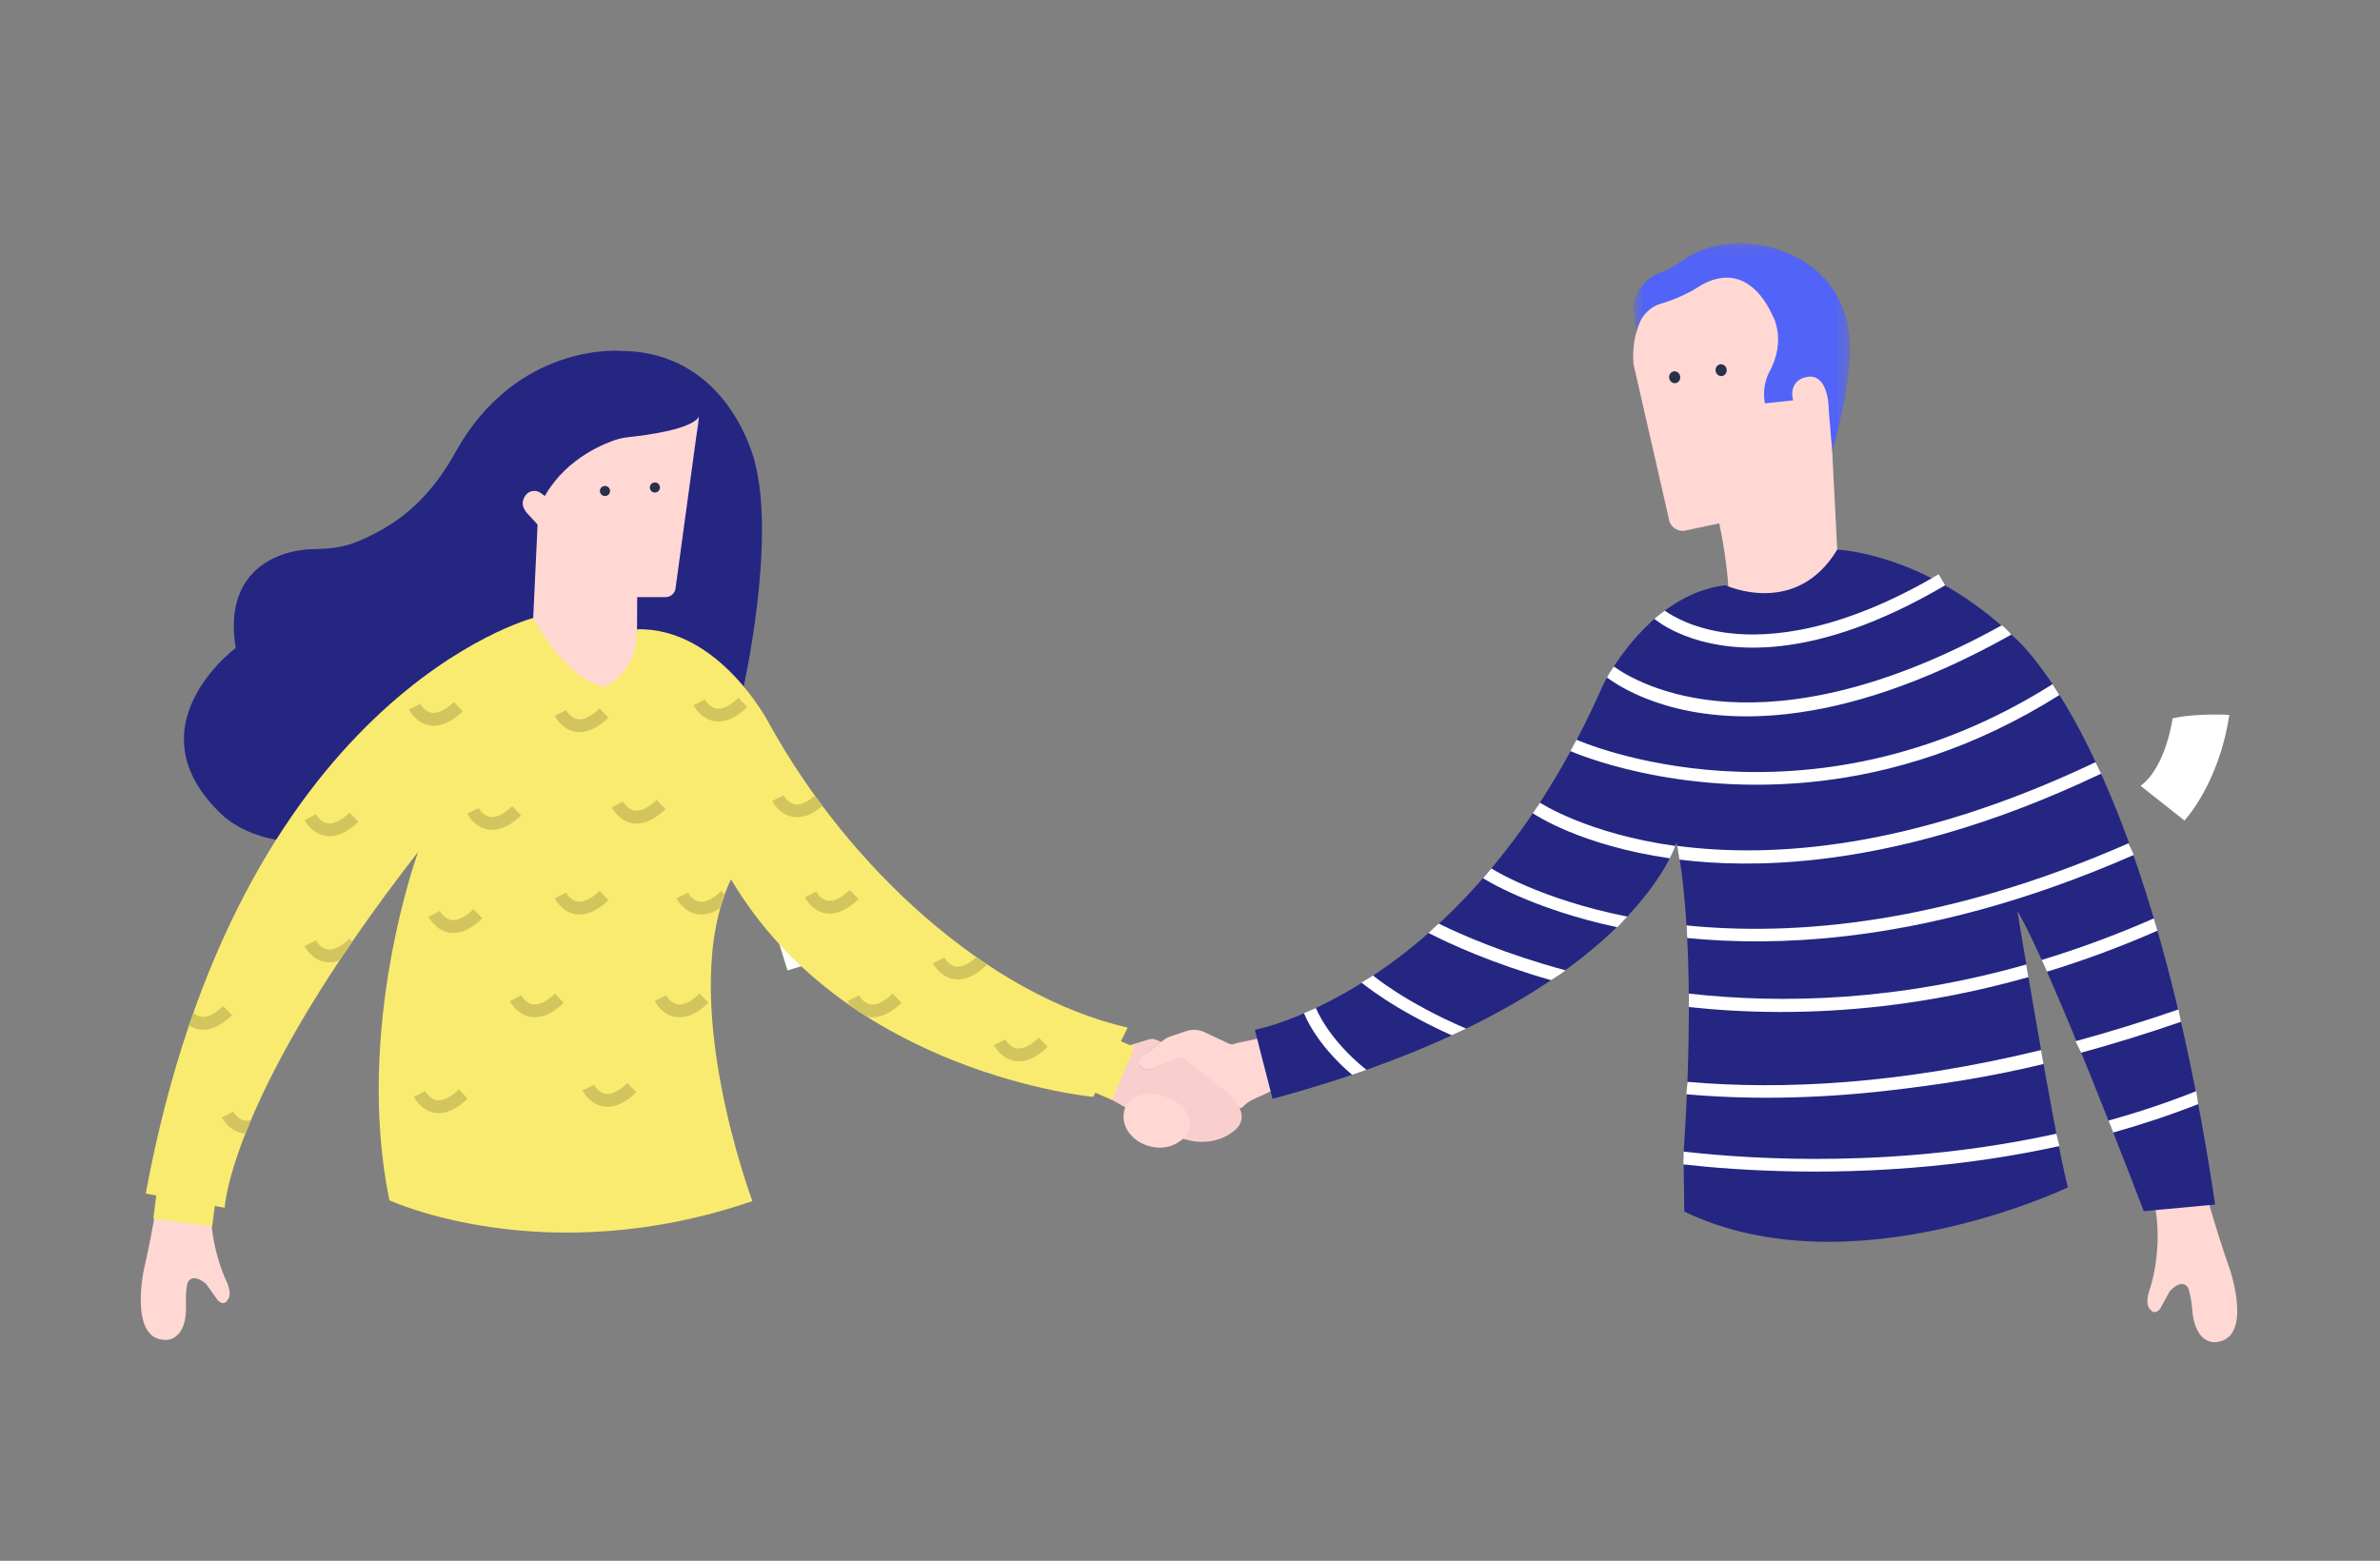 <?xml version="1.0" encoding="UTF-8"?>
<svg width="186px" height="122px" viewBox="0 0 186 122" version="1.1" xmlns="http://www.w3.org/2000/svg" xmlns:xlink="http://www.w3.org/1999/xlink">
    <rect x="0" y="0" width="186" height="122" fill="#808080" stroke="none"/>
    <!-- Generator: Sketch 50 (54983) - http://www.bohemiancoding.com/sketch -->
    <title>Illu-2 Copy 2</title>
    <desc>Created with Sketch.</desc>
    <defs>
        <polygon id="path-1" points="0.68 0.086 17.595 0.086 17.595 16.422 0.68 16.422"></polygon>
    </defs>
    <g id="Illu-2-Copy-2" stroke="none" stroke-width="1" fill="none" fill-rule="evenodd">
        <g id="Illus_3" transform="translate(11, 18)">
            <path d="M158.792,38.152 C158.792,38.152 158.279,41.979 156.287,43.421 L159.717,46.136 C159.717,46.136 162.402,43.31 163.224,37.878 C163.224,37.878 160.567,37.729 158.792,38.152" id="Fill-1" fill="#FFFFFF"></path>
            <path d="M77.966,64.974 C77.962,64.787 78.077,64.674 78.212,64.575 C78.443,64.405 78.679,64.242 78.908,64.07 C79.282,63.791 79.65,63.503 80.028,63.23 C80.133,63.153 80.251,63.092 80.375,63.048 C80.815,62.894 81.257,62.746 81.699,62.597 C82.169,62.438 82.683,62.468 83.131,62.68 C83.762,62.977 84.394,63.271 85.023,63.571 C85.181,63.646 85.327,63.66 85.49,63.586 C85.721,63.485 88.399,62.989 88.631,62.893 C88.735,62.85 88.854,62.893 88.909,62.991 C89.503,64.036 88.141,65.703 88.737,66.747 C88.8,66.861 88.771,67.002 88.667,67.08 C88.159,67.458 86.954,67.845 86.446,68.223 C86.285,68.342 86.021,68.708 85.864,68.587 C84.41,67.459 82.912,65.984 81.561,64.833 C81.379,64.679 81.219,64.66 80.998,64.76 C80.248,65.104 79.865,65.203 79.111,65.534 C78.786,65.675 78.39,65.618 78.149,65.365 C78.052,65.264 78.001,65.12 77.929,64.995 C77.942,64.989 77.954,64.981 77.966,64.974" id="Fill-3" fill="#FFD8D4"></path>
            <path d="M80.644,70.676 L74.232,67.015 C73.995,66.882 74.141,66.69 74.141,66.69 L75.778,63.65 C75.902,63.268 76.135,63.426 76.135,63.426 L76.713,63.642 C77.022,63.812 77.209,63.725 77.209,63.725 L78.7,63.272 C79.051,63.143 79.234,63.23 79.234,63.23 L79.746,63.439 L78.131,64.658 C77.84,64.893 78.023,65.173 78.023,65.173 C78.278,65.771 78.998,65.564 78.998,65.564 C79.094,65.543 80.998,64.711 80.998,64.711 C81.26,64.519 81.445,64.699 81.445,64.699 L84.706,67.202 C84.706,67.202 87.312,69.195 85.234,70.547 C85.234,70.547 83.406,72.049 80.644,70.676" id="Fill-5" fill="#F9CFCD"></path>
            <path d="M81.575,70.907 L81.902,70.375 C82.4,68.972 80.754,68.02 80.754,68.02 C78.585,66.922 77.4,67.954 77.4,67.954 L77.062,68.277 C77.062,68.277 76.113,69.868 77.882,71.171 C77.882,71.171 79.854,72.537 81.575,70.907" id="Fill-7" fill="#FFD8D4"></path>
            <path d="M13.913,47.667 C8.945,48.354 6.327,45.664 6.327,45.664 C-0.902,38.809 7.422,32.65 7.422,32.65 C6.388,26.424 10.93,24.961 13.491,24.923 C14.632,24.906 15.781,24.798 16.84,24.374 C17.881,23.958 18.823,23.448 19.661,22.9 C21.745,21.538 23.36,19.578 24.565,17.398 C29.378,8.694 37.522,9.429 37.522,9.429 C46.043,9.479 47.991,18.132 47.991,18.132 C49.655,24.448 47.075,35.876 47.075,35.876" id="Fill-9" fill="#242682"></path>
            <polygon id="Fill-11" fill="#FFFFFF" points="50.543 57.856 47.596 48.321 49.506 47.731 52.453 57.266"></polygon>
            <path d="M38.743,30.257 L38.715,27.69 C43.082,25.48 41.8,23.427 41.8,23.427 L43.654,14.95 C42.394,16.381 37.657,16.22 37.657,16.22 C33.189,17.739 31.829,20.64 31.829,20.64 L31.062,21.832 L30.82,29.041" id="Fill-13" fill="#3353DB"></path>
            <path d="M38.799,28.671 L38.761,35.05 C38.048,35.256 36.872,37.163 36.28,37.255 C30.542,38.139 30.649,30.726 30.649,30.726 L31.07,21.831 C32.426,18.421 35.508,16.953 36.926,16.442 C37.323,16.299 37.736,16.209 38.155,16.165 C39.481,16.026 43.067,15.563 43.628,14.561 L41.804,27.916 C41.787,28.333 41.449,28.665 41.032,28.675 L38.799,28.671 Z" id="Fill-15" fill="#FFD8D4"></path>
            <path d="M31.547,23.581 L30.133,22.046 C29.769,21.547 29.781,21.214 30.016,20.803 C30.249,20.393 30.772,20.249 31.183,20.482 L32.157,21.195 L31.547,23.581 Z" id="Fill-17" fill="#FFD8D4"></path>
            <path d="M40.155,20.501 C40.373,20.515 40.561,20.349 40.575,20.131 C40.589,19.913 40.424,19.725 40.206,19.711 C39.987,19.697 39.8,19.862 39.786,20.081 C39.771,20.299 39.937,20.487 40.155,20.501" id="Fill-19" fill="#27314A"></path>
            <path d="M36.255,20.773 C36.473,20.787 36.661,20.622 36.675,20.404 C36.689,20.185 36.524,19.998 36.305,19.984 C36.087,19.969 35.899,20.135 35.885,20.353 C35.871,20.571 36.036,20.759 36.255,20.773" id="Fill-21" fill="#27314A"></path>
            <path d="M1.565,74.157 C1.565,74.157 0.989,78.042 0.241,81.258 C0.241,81.258 -0.926,86.684 1.883,86.732 C1.883,86.732 3.457,86.923 3.541,84.38 C3.541,84.38 3.461,82.675 3.693,82.204 C3.693,82.204 4.04,81.45 5.114,82.367 L6.021,83.643 C6.021,83.643 6.5,84.16 6.801,83.582 C6.801,83.582 7.223,83.233 6.646,82.033 C6.646,82.033 4.908,78.47 5.655,74.303 L1.565,74.157 Z" id="Fill-23" fill="#FFD8D4"></path>
            <path d="M47.801,75.883 C47.801,75.883 41.777,59.848 46.13,50.731 C55.154,65.987 74.441,67.737 74.441,67.737 L77.133,62.325 C66.264,59.833 55.344,49.862 49.113,38.561 C49.113,38.561 45.234,31.029 38.784,31.188 C38.783,34.688 36.28,35.665 36.28,35.665 C33.318,35.297 30.668,30.305 30.668,30.305 C30.668,30.305 7.61,36.321 0.389,75.298 L6.561,76.403 C6.561,76.403 6.949,67.493 21.68,48.584 C21.68,48.584 16.661,62.26 19.429,75.818 C19.429,75.818 31.554,81.463 47.801,75.883" id="Fill-25" fill="#F9EB70"></path>
            <polygon id="Fill-27" fill="#F9EB70" points="5.584 77.856 0.979 77.269 1.717 71.48 6.322 72.068"></polygon>
            <polygon id="Fill-29" fill="#F9EB70" points="77.662 63.846 75.892 67.969 70.53 65.669 72.299 61.545"></polygon>
            <path d="M27.468,46.869 C27.352,46.869 27.238,46.858 27.123,46.839 C26.047,46.652 25.536,45.641 25.515,45.598 L26.409,45.152 C26.413,45.158 26.727,45.76 27.301,45.854 C27.78,45.936 28.378,45.644 29.03,45.017 L29.725,45.736 C28.945,46.489 28.188,46.869 27.468,46.869" id="Fill-31" fill="#D3C55E"></path>
            <path d="M34.3,53.485 C34.184,53.485 34.07,53.474 33.955,53.455 C32.879,53.268 32.368,52.257 32.347,52.214 L33.241,51.768 C33.245,51.774 33.559,52.376 34.133,52.47 C34.605,52.545 35.211,52.26 35.862,51.633 L36.557,52.352 C35.777,53.105 35.02,53.485 34.3,53.485" id="Fill-33" fill="#D3C55E"></path>
            <path d="M45.29,52.991 C44.786,53.319 44.295,53.485 43.821,53.485 C43.705,53.485 43.59,53.474 43.476,53.455 C42.399,53.267 41.889,52.258 41.867,52.215 L42.762,51.768 C42.766,51.774 43.079,52.375 43.653,52.47 C44.127,52.553 44.73,52.263 45.384,51.633 L45.639,51.905 L45.29,52.991 Z" id="Fill-35" fill="#D3C55E"></path>
            <path d="M36.474,68.511 C36.358,68.511 36.243,68.5 36.128,68.481 C35.052,68.293 34.542,67.283 34.521,67.24 L35.416,66.794 C35.419,66.8 35.733,67.401 36.306,67.496 C36.786,67.574 37.384,67.287 38.036,66.658 L38.73,67.379 C37.951,68.131 37.193,68.511 36.474,68.511" id="Fill-37" fill="#D3C55E"></path>
            <path d="M30.801,61.516 C30.685,61.516 30.57,61.505 30.455,61.486 C29.379,61.298 28.869,60.288 28.848,60.245 L29.742,59.8 C29.746,59.806 30.059,60.407 30.633,60.502 C31.115,60.578 31.712,60.291 32.363,59.663 L33.057,60.385 C32.278,61.136 31.52,61.516 30.801,61.516" id="Fill-39" fill="#D3C55E"></path>
            <path d="M23.294,69.006 C23.178,69.006 23.063,68.996 22.948,68.977 C21.872,68.789 21.362,67.779 21.341,67.736 L22.235,67.29 C22.239,67.296 22.552,67.897 23.126,67.992 C23.614,68.07 24.204,67.782 24.856,67.154 L25.55,67.875 C24.771,68.627 24.013,69.006 23.294,69.006" id="Fill-41" fill="#D3C55E"></path>
            <path d="M42.114,61.516 C41.998,61.516 41.882,61.505 41.767,61.486 C40.692,61.298 40.181,60.288 40.16,60.245 L41.054,59.8 C41.058,59.806 41.372,60.407 41.946,60.502 C42.423,60.584 43.024,60.294 43.676,59.663 L44.37,60.385 C43.591,61.136 42.833,61.516 42.114,61.516" id="Fill-43" fill="#D3C55E"></path>
            <path d="M38.762,46.373 C38.646,46.373 38.531,46.363 38.417,46.344 C37.341,46.156 36.83,45.146 36.809,45.103 L37.703,44.657 C37.707,44.663 38.021,45.264 38.595,45.359 C39.068,45.44 39.673,45.148 40.324,44.521 L41.018,45.242 C40.239,45.994 39.482,46.373 38.762,46.373" id="Fill-45" fill="#D3C55E"></path>
            <path d="M53.275,44.998 C52.593,45.583 51.929,45.878 51.295,45.878 C51.179,45.878 51.066,45.867 50.952,45.848 C49.876,45.661 49.364,44.65 49.343,44.607 L50.237,44.161 C50.242,44.167 50.554,44.769 51.129,44.863 C51.556,44.937 52.097,44.703 52.681,44.188 L53.275,44.998 Z" id="Fill-47" fill="#D3C55E"></path>
            <path d="M53.849,53.409 C53.733,53.409 53.617,53.399 53.502,53.38 C52.427,53.192 51.916,52.182 51.895,52.139 L52.789,51.693 C52.793,51.699 53.107,52.3 53.681,52.395 C54.156,52.481 54.758,52.186 55.411,51.557 L56.105,52.278 C55.326,53.03 54.568,53.409 53.849,53.409" id="Fill-49" fill="#D3C55E"></path>
            <path d="M65.942,57.243 L66.118,57.425 C65.338,58.178 64.582,58.557 63.861,58.557 C63.745,58.557 63.63,58.547 63.517,58.527 C62.441,58.341 61.929,57.33 61.908,57.287 L62.803,56.841 C62.806,56.847 63.12,57.448 63.694,57.543 C64.138,57.616 64.701,57.365 65.308,56.813 L65.942,57.243 Z" id="Fill-51" fill="#D3C55E"></path>
            <path d="M56.704,61.454 C56.752,61.467 56.801,61.477 56.851,61.486 C56.966,61.506 57.082,61.516 57.198,61.516 C57.917,61.516 58.675,61.137 59.454,60.385 L58.761,59.664 C58.108,60.294 57.501,60.584 57.03,60.502 C56.456,60.406 56.142,59.806 56.139,59.8 L55.244,60.246 C55.253,60.264 55.342,60.439 55.517,60.656 L56.704,61.454 Z" id="Fill-53" fill="#D3C55E"></path>
            <path d="M68.627,64.957 C68.511,64.957 68.396,64.946 68.281,64.927 C67.205,64.739 66.694,63.729 66.673,63.686 L67.567,63.24 C67.571,63.246 67.885,63.847 68.459,63.942 C68.932,64.027 69.537,63.734 70.189,63.104 L70.883,63.825 C70.104,64.577 69.346,64.957 68.627,64.957" id="Fill-55" fill="#D3C55E"></path>
            <path d="M34.3,39.224 C34.184,39.224 34.069,39.214 33.955,39.194 C32.879,39.007 32.368,37.996 32.347,37.953 L33.241,37.508 C33.245,37.514 33.559,38.114 34.133,38.209 C34.605,38.291 35.21,37.999 35.862,37.371 L36.556,38.093 C35.777,38.844 35.02,39.224 34.3,39.224" id="Fill-57" fill="#D3C55E"></path>
            <path d="M22.912,38.728 C22.796,38.728 22.681,38.717 22.566,38.698 C21.49,38.51 20.979,37.5 20.958,37.457 L21.852,37.011 C21.856,37.017 22.17,37.618 22.744,37.713 C23.218,37.793 23.821,37.505 24.474,36.875 L25.168,37.596 C24.389,38.348 23.631,38.728 22.912,38.728" id="Fill-59" fill="#D3C55E"></path>
            <path d="M45.146,38.394 C45.03,38.394 44.915,38.384 44.801,38.365 C43.725,38.177 43.214,37.167 43.193,37.124 L44.087,36.678 C44.091,36.684 44.405,37.285 44.979,37.38 C45.452,37.461 46.057,37.169 46.708,36.542 L47.402,37.263 C46.623,38.015 45.866,38.394 45.146,38.394" id="Fill-61" fill="#D3C55E"></path>
            <path d="M14.752,47.364 C14.636,47.364 14.521,47.354 14.407,47.335 C13.331,47.147 12.82,46.137 12.799,46.094 L13.693,45.648 C13.697,45.654 14.011,46.255 14.585,46.35 C15.059,46.432 15.663,46.14 16.315,45.512 L17.008,46.233 C16.229,46.985 15.472,47.364 14.752,47.364" id="Fill-63" fill="#D3C55E"></path>
            <path d="M16.533,55.599 L16.313,55.37 C15.663,55.998 15.058,56.286 14.585,56.208 C14.011,56.114 13.697,55.511 13.693,55.505 L12.799,55.953 C12.82,55.995 13.331,57.005 14.407,57.193 C14.521,57.212 14.636,57.222 14.752,57.222 C15.008,57.222 15.268,57.175 15.533,57.078 L16.533,55.599 Z" id="Fill-65" fill="#D3C55E"></path>
            <path d="M3.769,62.152 C3.982,62.293 4.237,62.408 4.536,62.46 C4.65,62.479 4.764,62.49 4.88,62.49 C5.6,62.49 6.357,62.11 7.137,61.357 L6.442,60.638 C5.791,61.265 5.187,61.551 4.713,61.475 C4.462,61.433 4.261,61.295 4.114,61.152 L3.769,62.152 Z" id="Fill-67" fill="#D3C55E"></path>
            <path d="M8.607,69.559 C8.435,69.606 8.275,69.617 8.127,69.592 C7.553,69.497 7.239,68.896 7.236,68.89 L6.34,69.336 C6.362,69.379 6.873,70.389 7.949,70.577 C8.024,70.589 8.1,70.598 8.175,70.603 L8.607,69.559 Z" id="Fill-69" fill="#D3C55E"></path>
            <path d="M24.437,54.919 C24.321,54.919 24.206,54.908 24.091,54.889 C23.015,54.701 22.504,53.691 22.483,53.648 L23.377,53.202 C23.381,53.208 23.695,53.809 24.269,53.904 C24.746,53.99 25.347,53.696 25.999,53.066 L26.693,53.787 C25.914,54.539 25.156,54.919 24.437,54.919" id="Fill-71" fill="#D3C55E"></path>
            <path d="M161.153,74.367 C161.153,74.367 162.172,78.159 163.282,81.268 C163.282,81.268 165.065,86.525 162.279,86.895 C162.279,86.895 160.738,87.264 160.363,84.748 C160.363,84.748 160.245,83.045 159.963,82.605 C159.963,82.605 159.53,81.894 158.569,82.93 L157.814,84.302 C157.814,84.302 157.399,84.87 157.031,84.33 C157.031,84.33 156.573,84.032 157.007,82.773 C157.007,82.773 158.327,79.036 157.107,74.98 L161.153,74.367 Z" id="Fill-73" fill="#FFD8D4"></path>
            <path d="M123.359,22.905 C124.356,27.615 124.127,30.599 124.127,30.599 L132.708,27.477 L131.851,10.569 C132.107,6.358 128.899,2.736 124.689,2.48 C121.069,2.26 117.883,4.599 116.898,7.934 C116.656,8.755 116.597,9.619 116.663,10.471 L119.406,22.477 C119.454,23.096 120.002,23.553 120.62,23.49 L123.359,22.905 Z" id="Fill-75" fill="#FFD8D4"></path>
            <path d="M119.956,11.947 C120.192,11.906 120.35,11.669 120.307,11.416 C120.264,11.162 120.036,10.99 119.8,11.03 C119.562,11.071 119.406,11.308 119.449,11.561 C119.492,11.815 119.72,11.987 119.956,11.947" id="Fill-77" fill="#27314A"></path>
            <path d="M123.587,11.393 C123.823,11.353 123.981,11.115 123.938,10.862 C123.895,10.609 123.667,10.436 123.431,10.476 C123.194,10.517 123.037,10.754 123.08,11.008 C123.123,11.261 123.351,11.433 123.587,11.393" id="Fill-79" fill="#27314A"></path>
            <g id="Group-83" transform="translate(116, 0.914)">
                <mask id="mask-2" fill="white">
                    <use xlink:href="#path-1"></use>
                </mask>
                <g id="Clip-82"></g>
                <path d="M13.139,12.377 C12.879,11.477 13.296,10.565 14.492,10.525 C14.506,10.524 14.521,10.528 14.535,10.53 C14.535,10.53 15.881,10.43 15.923,13.201 L16.194,16.422 C16.194,16.422 17.254,12.736 17.518,9.622 C17.518,9.622 18.659,2.962 12.196,0.689 C12.196,0.689 8.398,-1.012 4.708,1.294 C4.708,1.294 3.587,2.185 2.663,2.424 C2.663,2.424 0.578,3.183 0.684,5.457 L0.869,7.026 C0.869,7.026 1.221,5.213 2.9,4.795 C2.9,4.795 4.434,4.355 5.735,3.512 C6.307,3.141 6.949,2.878 7.626,2.806 C8.879,2.671 10.389,3.289 11.532,5.748 C11.532,5.748 12.658,7.65 11.266,10.18 C11.266,10.18 10.659,11.24 10.932,12.614" id="Fill-81" fill="#5263F7" mask="url(#mask-2)"></path>
            </g>
            <path d="M120.63,76.702 C133.601,82.962 150.61,74.809 150.61,74.809 C149.593,71.058 146.66,53.211 146.66,53.211 C149.232,57.465 156.538,76.672 156.538,76.672 L162.116,76.153 C156.727,40.009 146.373,31.777 146.373,31.777 C139.462,25.183 132.58,24.964 132.58,24.964 C129.356,30.318 123.846,27.746 123.846,27.746 C117.776,28.451 114.309,35.481 114.309,35.481 C103.782,59.436 87.068,62.495 87.068,62.495 L88.45,67.889 C116.556,60.315 120.017,47.849 120.017,47.849 C120.017,47.849 121.768,54.665 120.568,72.209" id="Fill-84" fill="#242682"></path>
            <path d="M119.101,29.731 C119.714,30.165 121.356,31.144 124.059,31.481 C127.314,31.883 132.806,31.417 140.507,26.888 L141.014,27.75 C135.84,30.792 131.593,32.103 128.225,32.492 C122.23,33.184 119.001,30.947 118.286,30.373 C118.286,30.373 118.524,30.156 119.101,29.731" id="Fill-86" fill="#FFFFFF"></path>
            <path d="M145.407,30.895 C126.814,41.167 117.03,35.464 115.12,34.097 C115.12,34.097 114.82,34.515 114.612,34.907 L114.589,34.96 C116.037,36.02 120.641,38.739 128.753,37.802 C133.394,37.266 139.185,35.532 146.19,31.604 C146.19,31.604 145.517,30.834 145.407,30.895" id="Fill-88" fill="#FFFFFF"></path>
            <path d="M131.198,43.056 C119.953,44.355 111.849,40.761 111.728,40.706 L112.205,39.819 C112.381,39.898 130.026,47.706 149.412,35.478 L149.946,36.325 C143.302,40.514 136.85,42.403 131.198,43.056" id="Fill-90" fill="#FFFFFF"></path>
            <path d="M120.253,49.191 C123.125,49.547 126.779,49.67 131.158,49.164 C137.189,48.467 144.591,46.579 153.205,42.472 L152.774,41.571 C138.44,48.403 127.424,49.087 120.075,48.118 L120.253,49.191 Z" id="Fill-92" fill="#FFFFFF"></path>
            <path d="M119.925,48.121 C113.102,47.179 109.424,44.789 109.352,44.74 L108.787,45.565 C108.943,45.671 112.547,48.091 119.492,49.089 C119.492,49.089 119.857,48.394 119.925,48.121" id="Fill-94" fill="#FFFFFF"></path>
            <path d="M120.858,55.32 C124.43,55.674 128.565,55.713 133.22,55.175 C139.739,54.422 147.292,52.542 155.761,48.824 L155.358,47.909 C140.905,54.253 129.215,55.183 120.805,54.336 L120.858,55.32 Z" id="Fill-96" fill="#FFFFFF"></path>
            <path d="M116.178,53.647 C109.328,52.283 105.633,49.933 105.552,49.879 L104.9,50.643 C104.981,50.697 108.661,53.04 115.393,54.48 L116.178,53.647 Z" id="Fill-98" fill="#FFFFFF"></path>
            <path d="M147.525,58.377 C143.534,59.507 139.72,60.228 136.133,60.642 C130.457,61.298 125.347,61.186 120.99,60.716 L120.984,59.665 C128.375,60.493 137.355,60.232 147.356,57.388 L147.525,58.377 Z" id="Fill-100" fill="#FFFFFF"></path>
            <path d="M148.971,57.952 C151.791,57.094 154.635,56.052 157.609,54.746 L157.327,53.786 C154.356,55.091 151.389,56.178 148.562,57.034 L148.971,57.952 Z" id="Fill-102" fill="#FFFFFF"></path>
            <path d="M111.324,57.839 C106.685,56.583 103.284,55.102 101.431,54.19 L100.636,54.924 C102.338,55.797 105.619,57.304 110.216,58.616 C110.216,58.616 111.418,57.864 111.324,57.839" id="Fill-104" fill="#FFFFFF"></path>
            <path d="M103.579,62.402 C98.773,60.335 96.376,58.308 96.308,58.249 L95.403,58.798 C95.471,58.857 97.808,60.839 102.453,62.926 L103.579,62.402 Z" id="Fill-106" fill="#FFFFFF"></path>
            <path d="M148.706,65.167 C144.413,66.214 140.363,66.807 136.591,67.242 C130.71,67.922 125.399,67.941 120.79,67.534 L120.875,66.564 C128.321,67.213 137.543,66.753 148.514,64.076 L148.706,65.167 Z" id="Fill-108" fill="#FFFFFF"></path>
            <path d="M151.645,64.285 C154.156,63.599 156.754,62.799 159.446,61.869 L159.253,60.902 C156.504,61.851 153.771,62.69 151.204,63.387 L151.645,64.285 Z" id="Fill-110" fill="#FFFFFF"></path>
            <path d="M160.794,68.303 C158.581,69.171 156.366,69.903 154.151,70.525 L153.782,69.594 C156.058,68.957 158.351,68.198 160.635,67.291 L160.794,68.303 Z" id="Fill-112" fill="#FFFFFF"></path>
            <path d="M149.948,71.581 C147.082,72.213 144.276,72.659 141.579,72.971 C132.659,74.001 124.971,73.512 120.556,73.018 L120.572,72.014 C126.207,72.653 137.408,73.329 149.71,70.612 L149.948,71.581 Z" id="Fill-114" fill="#FFFFFF"></path>
            <path d="M95.786,65.622 C92.764,63.203 91.849,60.815 91.841,60.792 L90.913,61.188 C90.948,61.289 91.769,63.538 94.666,66.01 C94.666,66.01 95.761,65.648 95.786,65.622" id="Fill-116" fill="#FFFFFF"></path>
        </g>
    </g>
</svg>